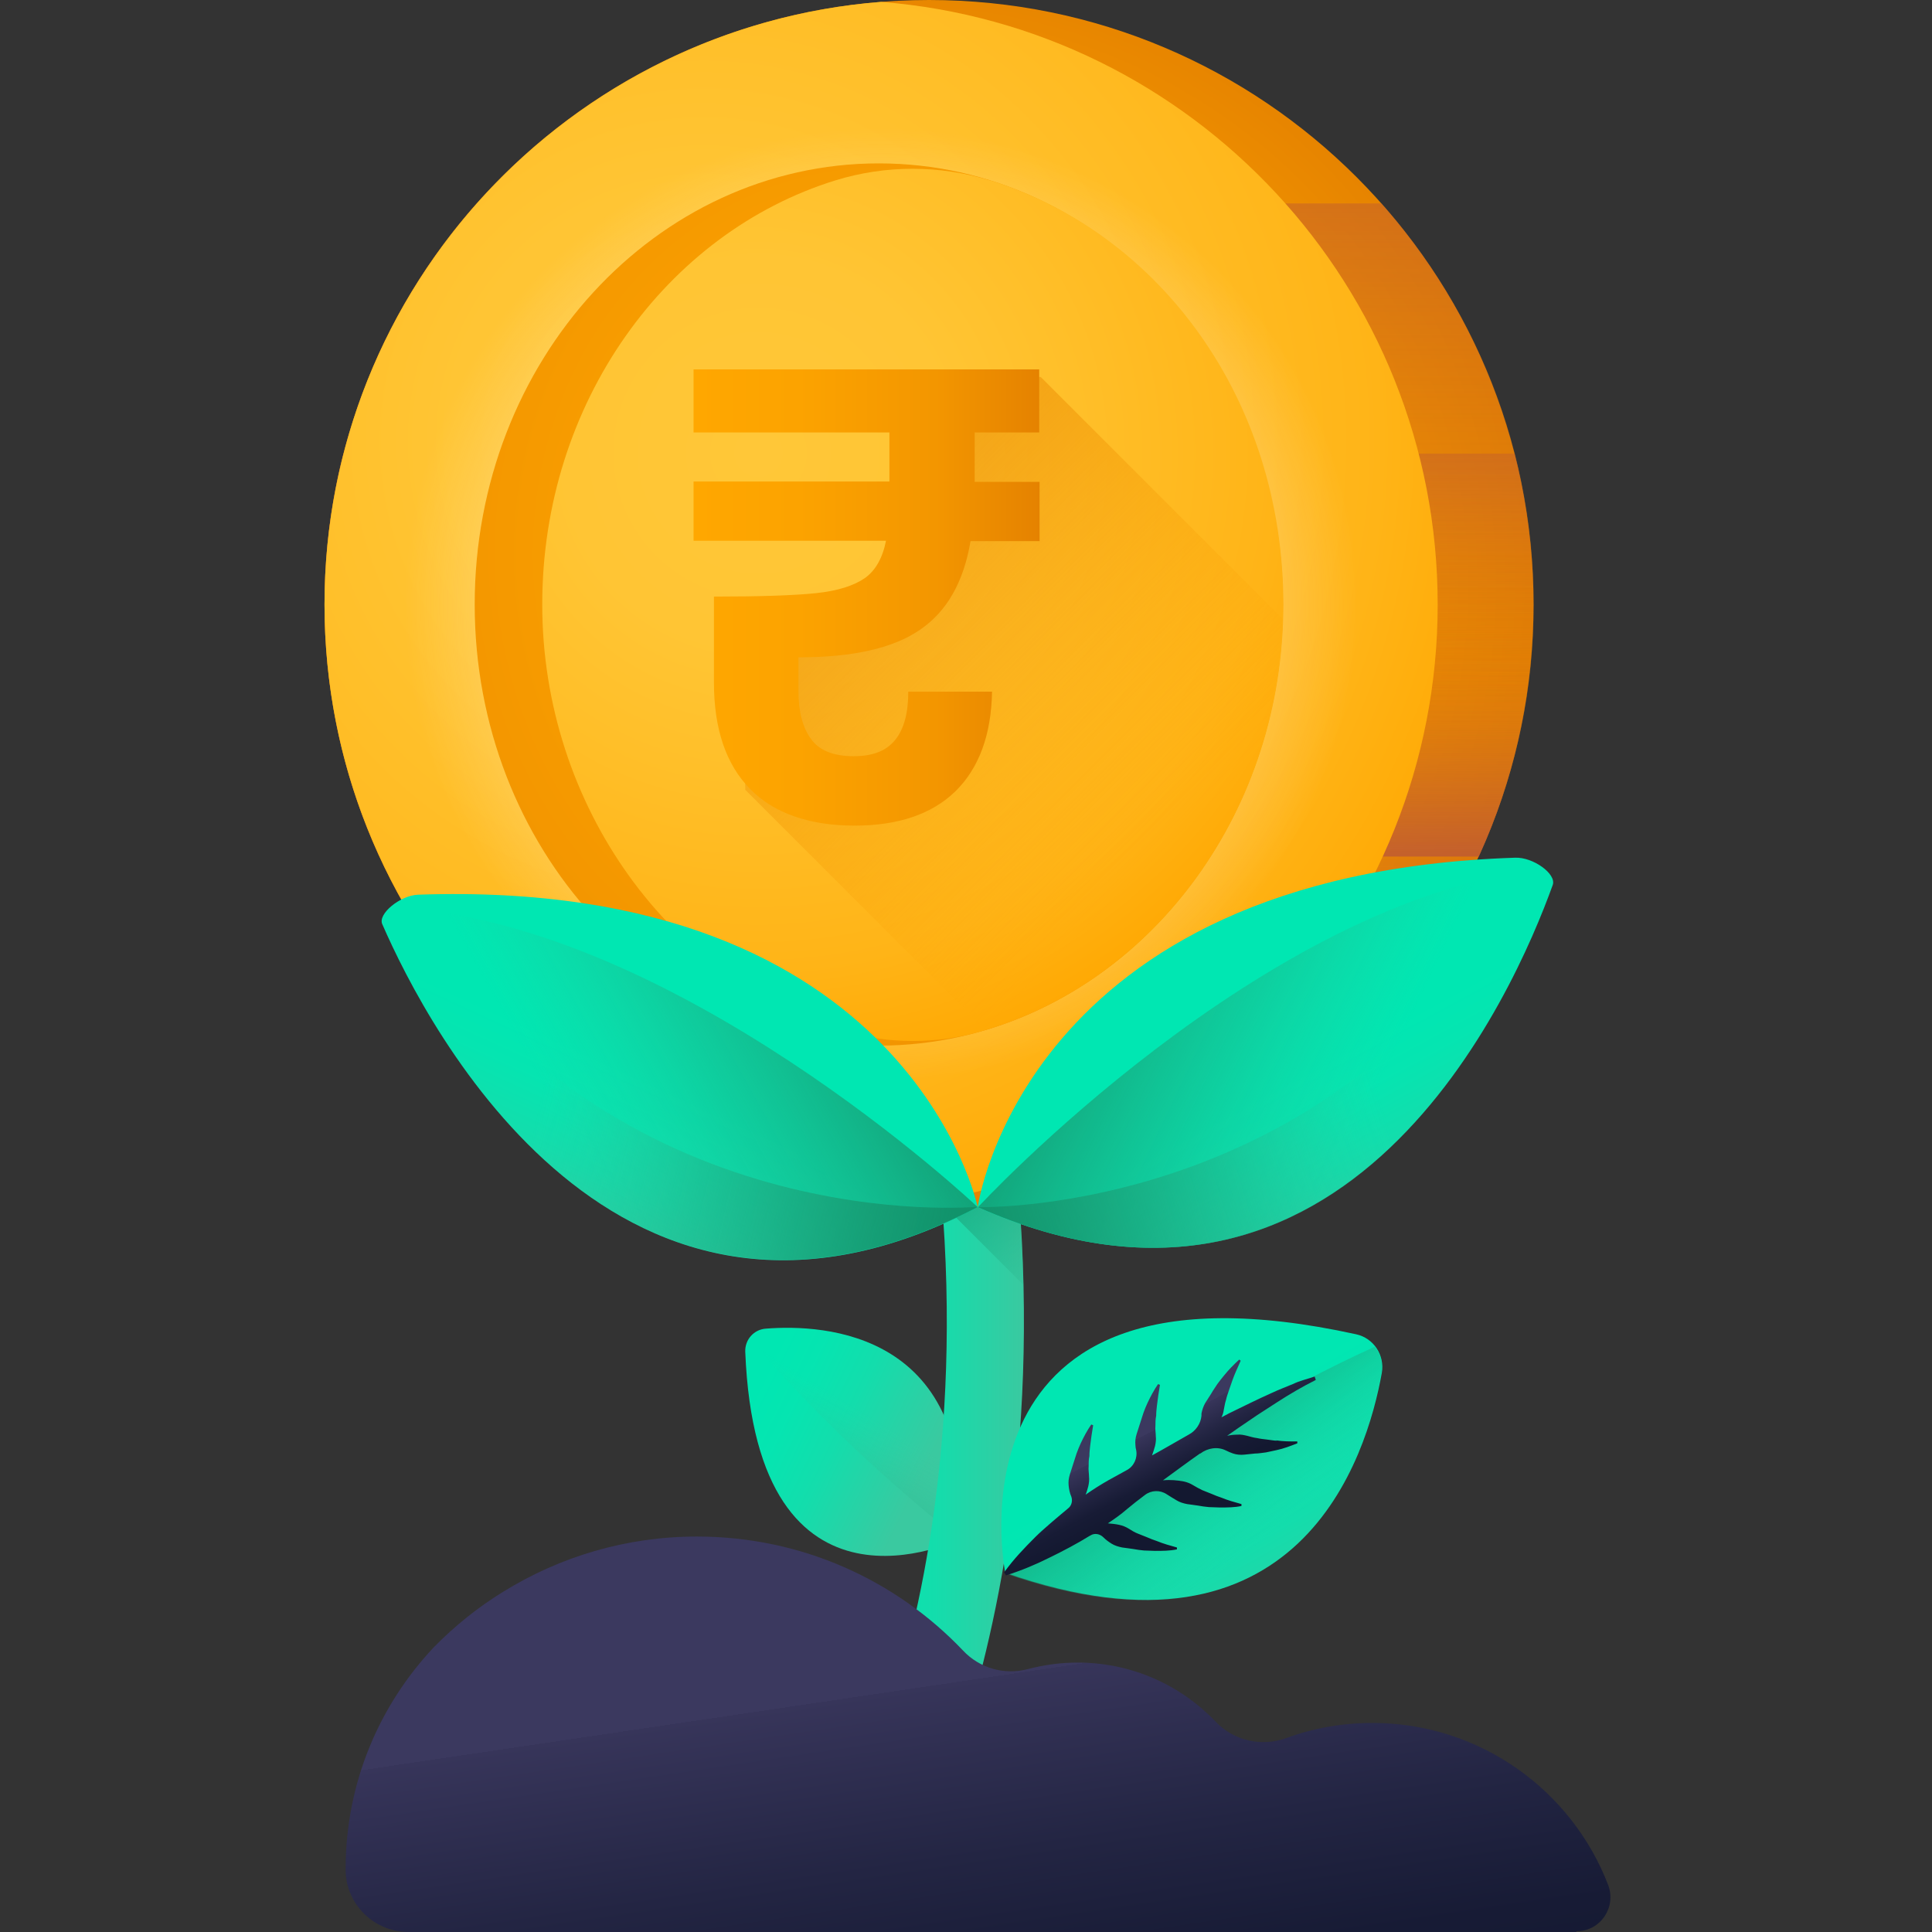 <?xml version="1.0" encoding="UTF-8"?>
<svg id="Layer_1" xmlns="http://www.w3.org/2000/svg" version="1.1" xmlns:xlink="http://www.w3.org/1999/xlink" viewBox="0 0 512 512">
  <rect x="0" y="0" width="512" height="512" fill="#333333" stroke="none"/>
  <!-- Generator: Adobe Illustrator 29.0.0, SVG Export Plug-In . SVG Version: 2.1.0 Build 186)  -->
  <defs>
    <style>
      .st0 {
        fill: url(#linear-gradient2);
      }

      .st1 {
        fill: url(#linear-gradient10);
      }

      .st2 {
        fill: url(#linear-gradient1);
      }

      .st3 {
        fill: url(#linear-gradient9);
      }

      .st4 {
        fill: url(#linear-gradient8);
      }

      .st5 {
        fill: url(#linear-gradient11);
      }

      .st6 {
        fill: url(#radial-gradient);
      }

      .st7 {
        fill: url(#linear-gradient16);
      }

      .st8 {
        fill: url(#radial-gradient1);
      }

      .st9 {
        fill: url(#linear-gradient18);
        opacity: .7;
      }

      .st10 {
        fill: url(#linear-gradient19);
      }

      .st11 {
        fill: url(#linear-gradient12);
      }

      .st12 {
        fill: url(#linear-gradient7);
      }

      .st13 {
        fill: url(#linear-gradient4);
      }

      .st14 {
        fill: url(#linear-gradient14);
      }

      .st15 {
        fill: url(#linear-gradient5);
      }

      .st16 {
        fill: url(#linear-gradient3);
      }

      .st17 {
        fill: url(#linear-gradient15);
      }

      .st18 {
        fill: url(#linear-gradient17);
      }

      .st19 {
        fill: url(#radial-gradient2);
      }

      .st20 {
        fill: url(#linear-gradient6);
      }

      .st21 {
        fill: url(#radial-gradient4);
      }

      .st22 {
        fill: url(#radial-gradient3);
      }

      .st23 {
        fill: url(#linear-gradient13);
      }

      .st24 {
        fill: url(#linear-gradient);
      }
    </style>
    <linearGradient id="linear-gradient" x1="-3621.1" y1="-2610.3" x2="-3670.5" y2="-2610.3" gradientTransform="translate(-4204.6 1129.4) rotate(-153.9) scale(1 -1)" gradientUnits="userSpaceOnUse">
      <stop offset="0" stop-color="#00e7b2"/>
      <stop offset=".2" stop-color="#05e5b1"/>
      <stop offset=".5" stop-color="#13ddac"/>
      <stop offset=".8" stop-color="#2ad1a5"/>
      <stop offset="1" stop-color="#3ac9a0"/>
    </linearGradient>
    <linearGradient id="linear-gradient1" x1="-4008.2" y1="-2427.2" x2="-3997.4" y2="-2370.3" gradientTransform="translate(-4392.2 1212.5) rotate(-159.2) scale(1 -1)" gradientUnits="userSpaceOnUse">
      <stop offset="0" stop-color="#3ac9a0" stop-opacity="0"/>
      <stop offset="0" stop-color="#38c69d" stop-opacity="0"/>
      <stop offset=".4" stop-color="#23aa82" stop-opacity=".4"/>
      <stop offset=".8" stop-color="#169971" stop-opacity=".8"/>
      <stop offset="1" stop-color="#11936b"/>
    </linearGradient>
    <linearGradient id="linear-gradient2" x1="223.6" y1="172.6" x2="270.9" y2="172.6" gradientTransform="translate(.5 514) scale(1 -1)" gradientUnits="userSpaceOnUse">
      <stop offset="0" stop-color="#00e7b2"/>
      <stop offset=".2" stop-color="#05e5b1"/>
      <stop offset=".5" stop-color="#13ddac"/>
      <stop offset=".8" stop-color="#2ad1a5"/>
      <stop offset="1" stop-color="#3ac9a0"/>
    </linearGradient>
    <linearGradient id="linear-gradient3" x1="310.9" y1="190.9" x2="262.5" y2="239.3" gradientTransform="translate(.5 514) scale(1 -1)" gradientUnits="userSpaceOnUse">
      <stop offset="0" stop-color="#3ac9a0" stop-opacity="0"/>
      <stop offset="0" stop-color="#38c69d" stop-opacity="0"/>
      <stop offset=".4" stop-color="#23aa82" stop-opacity=".4"/>
      <stop offset=".8" stop-color="#169971" stop-opacity=".8"/>
      <stop offset="1" stop-color="#11936b"/>
    </linearGradient>
    <linearGradient id="linear-gradient4" x1="250.7" y1="67.9" x2="267.7" y2="-46.8" gradientTransform="translate(.5 514) scale(1 -1)" gradientUnits="userSpaceOnUse">
      <stop offset="0" stop-color="#3b395f"/>
      <stop offset="0" stop-color="#37355a"/>
      <stop offset=".4" stop-color="#232543"/>
      <stop offset=".7" stop-color="#171b35"/>
      <stop offset="1" stop-color="#131830"/>
    </linearGradient>
    <linearGradient id="linear-gradient5" x1="2281.5" y1="1982.5" x2="2326.4" y2="1929.2" gradientTransform="translate(-2300.6 1923.9) rotate(10.4) scale(1 -1)" gradientUnits="userSpaceOnUse">
      <stop offset="0" stop-color="#00e7b2"/>
      <stop offset=".2" stop-color="#05e5b1"/>
      <stop offset=".5" stop-color="#13ddac"/>
      <stop offset=".8" stop-color="#2ad1a5"/>
      <stop offset="1" stop-color="#3ac9a0"/>
    </linearGradient>
    <linearGradient id="linear-gradient6" x1="2308.9" y1="1956" x2="2267.8" y2="1992.7" gradientTransform="translate(-2300.6 1923.9) rotate(10.4) scale(1 -1)" gradientUnits="userSpaceOnUse">
      <stop offset="0" stop-color="#3ac9a0" stop-opacity="0"/>
      <stop offset="0" stop-color="#38c69d" stop-opacity="0"/>
      <stop offset=".4" stop-color="#23aa82" stop-opacity=".4"/>
      <stop offset=".8" stop-color="#169971" stop-opacity=".8"/>
      <stop offset="1" stop-color="#11936b"/>
    </linearGradient>
    <linearGradient id="linear-gradient7" x1="2272.3" y1="1980.4" x2="2283" y2="1966.6" gradientTransform="translate(-2300.6 1923.9) rotate(10.4) scale(1 -1)" gradientUnits="userSpaceOnUse">
      <stop offset="0" stop-color="#3b395f"/>
      <stop offset="0" stop-color="#37355a"/>
      <stop offset=".4" stop-color="#232543"/>
      <stop offset=".7" stop-color="#171b35"/>
      <stop offset="1" stop-color="#131830"/>
    </linearGradient>
    <radialGradient id="radial-gradient" cx="237.9" cy="359.3" fx="237.9" fy="359.3" r="166.9" gradientTransform="translate(.5 514) scale(1 -1)" gradientUnits="userSpaceOnUse">
      <stop offset="0" stop-color="#ffa700"/>
      <stop offset=".3" stop-color="#fca300"/>
      <stop offset=".7" stop-color="#f39600"/>
      <stop offset="1" stop-color="#e58200"/>
    </radialGradient>
    <linearGradient id="linear-gradient8" x1="245.7" y1="379.1" x2="245.7" y2="92.8" gradientTransform="translate(.5 514) scale(1 -1)" gradientUnits="userSpaceOnUse">
      <stop offset="0" stop-color="#e58200" stop-opacity="0"/>
      <stop offset="0" stop-color="#e27f04" stop-opacity="0"/>
      <stop offset=".5" stop-color="#c15d2f" stop-opacity=".5"/>
      <stop offset=".8" stop-color="#ad4949" stop-opacity=".8"/>
      <stop offset="1" stop-color="#a64153"/>
    </linearGradient>
    <linearGradient id="linear-gradient9" x1="245.7" y1="315" x2="245.7" y2="604.3" gradientTransform="translate(.5 514) scale(1 -1)" gradientUnits="userSpaceOnUse">
      <stop offset="0" stop-color="#e58200" stop-opacity="0"/>
      <stop offset="0" stop-color="#e27f04" stop-opacity="0"/>
      <stop offset=".5" stop-color="#c15d2f" stop-opacity=".5"/>
      <stop offset=".8" stop-color="#ad4949" stop-opacity=".8"/>
      <stop offset="1" stop-color="#a64153"/>
    </linearGradient>
    <linearGradient id="linear-gradient10" x1="245.7" y1="348.9" x2="245.7" y2="256.4" gradientTransform="translate(.5 514) scale(1 -1)" gradientUnits="userSpaceOnUse">
      <stop offset="0" stop-color="#e58200" stop-opacity="0"/>
      <stop offset="0" stop-color="#e27f04" stop-opacity="0"/>
      <stop offset=".5" stop-color="#c15d2f" stop-opacity=".5"/>
      <stop offset=".8" stop-color="#ad4949" stop-opacity=".8"/>
      <stop offset="1" stop-color="#a64153"/>
    </linearGradient>
    <linearGradient id="linear-gradient11" x1="245.7" y1="318.8" x2="245.7" y2="476.3" gradientTransform="translate(.5 514) scale(1 -1)" gradientUnits="userSpaceOnUse">
      <stop offset="0" stop-color="#e58200" stop-opacity="0"/>
      <stop offset="0" stop-color="#e27f04" stop-opacity="0"/>
      <stop offset=".5" stop-color="#c15d2f" stop-opacity=".5"/>
      <stop offset=".8" stop-color="#ad4949" stop-opacity=".8"/>
      <stop offset="1" stop-color="#a64153"/>
    </linearGradient>
    <radialGradient id="radial-gradient1" cx="186.1" cy="397" fx="186.1" fy="397" r="224.3" gradientTransform="translate(.5 514) scale(1 -1)" gradientUnits="userSpaceOnUse">
      <stop offset="0" stop-color="#ffc738"/>
      <stop offset=".3" stop-color="#ffc534"/>
      <stop offset=".5" stop-color="#ffbf29"/>
      <stop offset=".8" stop-color="#ffb417"/>
      <stop offset="1" stop-color="#ffa700"/>
    </radialGradient>
    <radialGradient id="radial-gradient2" cx="233" cy="353.8" fx="233" fy="353.8" r="140.3" gradientTransform="translate(.5 514) scale(1 -1)" gradientUnits="userSpaceOnUse">
      <stop offset="0" stop-color="#fffcf8"/>
      <stop offset=".9" stop-color="#fffcf8" stop-opacity="0"/>
      <stop offset="1" stop-color="#fffcf8" stop-opacity="0"/>
    </radialGradient>
    <radialGradient id="radial-gradient3" cx="528.2" cy="372.1" fx="528.2" fy="372.1" r="182.2" gradientTransform="translate(-242.1 518.8) scale(.9 -1)" gradientUnits="userSpaceOnUse">
      <stop offset="0" stop-color="#ffa700"/>
      <stop offset=".3" stop-color="#fca300"/>
      <stop offset=".7" stop-color="#f39600"/>
      <stop offset="1" stop-color="#e58200"/>
    </radialGradient>
    <radialGradient id="radial-gradient4" cx="200.5" cy="394" fx="200.5" fy="394" r="170.9" gradientTransform="translate(.5 514) scale(1 -1)" gradientUnits="userSpaceOnUse">
      <stop offset="0" stop-color="#ffc738"/>
      <stop offset=".3" stop-color="#ffc534"/>
      <stop offset=".5" stop-color="#ffbf29"/>
      <stop offset=".8" stop-color="#ffb417"/>
      <stop offset="1" stop-color="#ffa700"/>
    </radialGradient>
    <linearGradient id="linear-gradient12" x1="-2710.6" y1="573.3" x2="-2651.1" y2="551.6" gradientTransform="translate(-2044.5 1863.5) rotate(150.8) scale(1 .5)" gradientUnits="userSpaceOnUse">
      <stop offset="0" stop-color="#00e7b2"/>
      <stop offset=".2" stop-color="#05e5b1"/>
      <stop offset=".5" stop-color="#13ddac"/>
      <stop offset=".8" stop-color="#2ad1a5"/>
      <stop offset="1" stop-color="#3ac9a0"/>
    </linearGradient>
    <linearGradient id="linear-gradient13" x1="-2679.1" y1="571.2" x2="-2778.6" y2="571.2" gradientTransform="translate(-2044.5 1863.5) rotate(150.8) scale(1 .5)" gradientUnits="userSpaceOnUse">
      <stop offset="0" stop-color="#3ac9a0" stop-opacity="0"/>
      <stop offset="0" stop-color="#38c69d" stop-opacity="0"/>
      <stop offset=".4" stop-color="#23aa82" stop-opacity=".4"/>
      <stop offset=".8" stop-color="#169971" stop-opacity=".8"/>
      <stop offset="1" stop-color="#11936b"/>
    </linearGradient>
    <linearGradient id="linear-gradient14" x1="-2666.1" y1="586.9" x2="-2793.5" y2="529.4" gradientTransform="translate(-2044.5 1863.5) rotate(150.8) scale(1 .5)" gradientUnits="userSpaceOnUse">
      <stop offset="0" stop-color="#3ac9a0" stop-opacity="0"/>
      <stop offset="0" stop-color="#38c69d" stop-opacity="0"/>
      <stop offset=".4" stop-color="#23aa82" stop-opacity=".4"/>
      <stop offset=".8" stop-color="#169971" stop-opacity=".8"/>
      <stop offset="1" stop-color="#11936b"/>
    </linearGradient>
    <linearGradient id="linear-gradient15" x1="-1966.7" y1="1278.2" x2="-1907.2" y2="1256.5" gradientTransform="translate(1830 1714.9) rotate(25.4) scale(1 -.5)" gradientUnits="userSpaceOnUse">
      <stop offset="0" stop-color="#00e7b2"/>
      <stop offset=".2" stop-color="#05e5b1"/>
      <stop offset=".5" stop-color="#13ddac"/>
      <stop offset=".8" stop-color="#2ad1a5"/>
      <stop offset="1" stop-color="#3ac9a0"/>
    </linearGradient>
    <linearGradient id="linear-gradient16" x1="-1935.2" y1="1276.2" x2="-2034.7" y2="1276.2" gradientTransform="translate(1830 1714.9) rotate(25.4) scale(1 -.5)" gradientUnits="userSpaceOnUse">
      <stop offset="0" stop-color="#3ac9a0" stop-opacity="0"/>
      <stop offset="0" stop-color="#38c69d" stop-opacity="0"/>
      <stop offset=".4" stop-color="#23aa82" stop-opacity=".4"/>
      <stop offset=".8" stop-color="#169971" stop-opacity=".8"/>
      <stop offset="1" stop-color="#11936b"/>
    </linearGradient>
    <linearGradient id="linear-gradient17" x1="-1922.3" y1="1291.9" x2="-2049.7" y2="1234.3" gradientTransform="translate(1830 1714.9) rotate(25.4) scale(1 -.5)" gradientUnits="userSpaceOnUse">
      <stop offset="0" stop-color="#3ac9a0" stop-opacity="0"/>
      <stop offset="0" stop-color="#38c69d" stop-opacity="0"/>
      <stop offset=".4" stop-color="#23aa82" stop-opacity=".4"/>
      <stop offset=".8" stop-color="#169971" stop-opacity=".8"/>
      <stop offset="1" stop-color="#11936b"/>
    </linearGradient>
    <linearGradient id="linear-gradient18" x1="195.4" y1="113.3" x2="308.1" y2="226" gradientUnits="userSpaceOnUse">
      <stop offset="0" stop-color="#e58200"/>
      <stop offset=".4" stop-color="#ec8c00" stop-opacity=".6"/>
      <stop offset="1" stop-color="#fea600" stop-opacity="0"/>
      <stop offset="1" stop-color="#ffa700" stop-opacity="0"/>
    </linearGradient>
    <linearGradient id="linear-gradient19" x1="183.9" y1="158.5" x2="275.5" y2="158.5" gradientUnits="userSpaceOnUse">
      <stop offset="0" stop-color="#ffa700"/>
      <stop offset=".3" stop-color="#fca300"/>
      <stop offset=".7" stop-color="#f39600"/>
      <stop offset="1" stop-color="#e58200"/>
    </linearGradient>
  </defs>
  <path class="st24" d="M254.3,407.9s-53.8,26.4-56.8-49.7c-.1-3.2,2.3-5.9,5.5-6.1,15.2-1.2,56,.6,51.4,55.8Z"/>
  <path class="st2" d="M202.9,352.1c-1.8.1-3.3,1-4.3,2.3,23.2,28.4,55.6,53.4,55.6,53.4,4.6-55.2-36.1-57-51.4-55.8Z"/>
  <path class="st0" d="M245.4,485.3l-18.3-9.1,9.2,4.6-9.2-4.5c.1-.3,14-28.8,20.5-76.4,6-43.8,6.8-113.3-23.5-195.4l19.2-7.1c31.9,86.5,30.9,159.9,24.4,206.2-7.1,50.6-21.7,80.4-22.3,81.7Z"/>
  <path class="st16" d="M243.3,197.4l-19.2,7.1c15.5,42,22.8,80.7,25.5,114.4l21.6,21.6c-1-40.3-8.1-89.1-28-143.1Z"/>
  <path class="st13" d="M417.7,512H108.3c-9.2,0-16.7-7.4-16.7-16.5v-.2c0-22.8,8.9-43.4,23.4-58.8,5.5-5.6,11.7-10.6,18.4-14.7,14.9-9.2,32.4-14.6,51.3-14.6,27.8,0,52.8,11.6,70.5,30.2,4.4,4.7,11,6.6,17.3,4.9,4.2-1.1,8.6-1.7,13.1-1.7,14.4,0,27.3,6,36.5,15.6,4.8,5.1,12.2,6.8,18.8,4.4,7.1-2.6,14.8-4,22.8-4,28.5,0,52.9,17.9,62.5,43,2.2,5.9-2.1,12.2-8.4,12.2Z"/>
  <path class="st15" d="M266.4,416.8s-17.7-87.5,93-63.2c4.6,1,7.6,5.5,6.8,10.2-4,22.4-21.9,80.4-99.7,53Z"/>
  <path class="st20" d="M366.1,363.9c.5-2.6-.3-5.1-1.8-7-49.7,22.6-98,60-98,60,77.8,27.5,95.8-30.6,99.7-53Z"/>
  <path class="st12" d="M338.5,381.8c-.9,0-1.8-.2-2.7-.3-.9-.1-1.8-.2-2.7-.4-.9-.1-1.8-.4-2.6-.6-.9-.2-1.7-.4-2.6-.3-.9,0-1.8.1-2.7.3,1-.7,2-1.4,3-2.1l5-3.4c1.7-1.1,3.4-2.2,5.1-3.3,3.4-2.2,6.8-4.2,10.4-6l-.3-.9-2.9.9-1.5.5c-.5.2-1,.4-1.4.6-1.9.8-3.8,1.5-5.7,2.4-3.8,1.7-7.4,3.5-11.1,5.3-.7.4-1.4.7-2.1,1.1.3-.6.5-1.2.6-1.9.2-.9.3-1.8.6-2.7.2-.9.5-1.7.8-2.6.3-.9.6-1.7.9-2.6.6-1.7,1.4-3.4,2.2-5.2l-.4-.3c-1.4,1.3-2.8,2.7-4,4.2-.6.7-1.2,1.5-1.8,2.3-.5.8-1.1,1.6-1.6,2.5-.5.8-1.1,1.7-1.6,2.5-.5.9-.8,1.8-1,2.8,0,.2,0,.4,0,.6-.2,2.1-1.5,4-3.4,5h0c-3.2,1.8-6.4,3.7-9.7,5.5.3-.9.6-1.7.8-2.5.2-.9.3-1.7.2-2.6,0-.9-.2-1.8-.1-2.7,0-.9,0-1.8.2-2.7,0-.9.1-1.8.2-2.7.2-1.8.5-3.7.8-5.5l-.5-.2c-1.1,1.6-2,3.3-2.8,5-.4.9-.8,1.8-1.1,2.7-.3.9-.6,1.8-.9,2.8-.3.9-.6,1.9-.9,2.8-.3,1-.4,1.9-.3,2.9,0,.4.1.9.2,1.3.4,2.1-.6,4.3-2.5,5.3-1.6.9-3.3,1.8-4.9,2.7-2.1,1.2-4,2.4-6,3.8.3-.7.5-1.5.7-2.2.2-.9.3-1.7.2-2.6,0-.9-.2-1.8-.1-2.7,0-.9,0-1.8.2-2.7,0-.9.1-1.8.2-2.7.2-1.8.5-3.7.8-5.5l-.5-.2c-1.1,1.6-2,3.3-2.8,5-.4.9-.8,1.8-1.1,2.7-.3.9-.6,1.8-.9,2.8-.3.9-.6,1.9-.9,2.8-.3,1-.4,1.9-.3,2.9.1,1,.3,2,.7,2.9.4,1.1.1,2.4-.8,3.1-2.4,2-6.6,5.5-8.7,7.6-2.9,2.9-5.8,5.9-8.3,9.4l.5.8c4.1-1.3,7.9-2.9,11.5-4.7,3.7-1.8,7.3-3.7,10.7-5.8,0,0,.1,0,.2-.1,1.1-.7,2.5-.4,3.4.5.7.7,1.4,1.2,2.2,1.7.8.5,1.8.8,2.8,1,1,.1,2,.3,2.9.4,1,.2,1.9.3,2.9.4,1,0,1.9.1,2.9.1,1.9,0,3.9,0,5.8-.4v-.5c-1.8-.5-3.6-1-5.3-1.7-.9-.3-1.7-.6-2.6-1-.8-.3-1.7-.7-2.5-1-.8-.3-1.6-.8-2.4-1.3-.8-.5-1.6-.8-2.5-1-.9-.2-1.9-.3-3-.4,1.8-1.2,3.5-2.4,5.1-3.8,1.3-1.1,3.1-2.5,4.7-3.7,1.7-1.3,4-1.4,5.8-.2.9.6,1.8,1.1,2.6,1.6.8.5,1.8.8,2.8,1,1,.1,2,.3,2.9.4,1,.2,1.9.3,2.9.4,1,0,1.9.1,2.9.1,1.9,0,3.9,0,5.7-.4v-.5c-1.8-.5-3.6-1-5.3-1.7-.9-.3-1.7-.6-2.6-1-.8-.3-1.7-.7-2.5-1-.8-.4-1.6-.8-2.4-1.3-.8-.5-1.6-.8-2.5-1-1.7-.3-3.4-.5-5.5-.3,3.3-2.4,6.5-4.8,9.8-7.1h.1c2-1.5,4.6-1.9,6.8-.8.6.3,1.3.6,1.9.8.9.3,1.9.4,2.9.3,1-.1,2-.2,2.9-.3,1,0,1.9-.2,2.9-.3,1-.2,1.9-.4,2.8-.6,1.9-.4,3.7-1.1,5.5-1.8v-.5c-2,0-3.8,0-5.7-.3Z"/>
  <path class="st6" d="M406.4,160.2c0,88.5-71.7,160.2-160.2,160.2S86,248.7,86,160.2,157.7,0,246.2,0s160.2,71.7,160.2,160.2Z"/>
  <path class="st4" d="M86,160.2c0,57.2,30,107.4,75,135.7h170.4c45.1-28.4,75-78.5,75-135.7s-30-107.4-75-135.7h-170.4c-45.1,28.4-75,78.5-75,135.7Z"/>
  <path class="st3" d="M86,160.2c0,40.8,15.3,78,40.4,106.3h239.7c25.1-28.3,40.4-65.5,40.4-106.3s-15.3-78-40.4-106.3H126.4c-25.1,28.3-40.4,65.5-40.4,106.3Z"/>
  <path class="st1" d="M86,160.2c0,23.8,5.2,46.5,14.6,66.8h291.3c9.3-20.3,14.6-43,14.6-66.8s-5.2-46.5-14.6-66.8H100.6c-9.3,20.3-14.6,43-14.6,66.8Z"/>
  <path class="st5" d="M86,160.2c0,13.8,1.8,27.2,5,40h310.4c3.3-12.8,5-26.2,5-40s-1.8-27.2-5-40H91c-3.3,12.8-5,26.2-5,40Z"/>
  <path class="st8" d="M233.5.5C151,7,86,76,86,160.2s65,153.2,147.5,159.7c82.5-6.5,147.5-75.5,147.5-159.7S316,7,233.5.5Z"/>
  <path class="st19" d="M241.8,15.2c-5.5-.7-11.1-.7-16.6,0-71.4,9.7-126.5,71-126.5,145.1s55.1,135.3,126.5,145.1c5.5.8,11.1.8,16.6,0,71.4-9.7,126.5-71,126.5-145.1S313.2,24.9,241.8,15.2Z"/>
  <path class="st22" d="M340,160.2c0-64.6-48-116.9-107.1-116.9s-107.1,52.3-107.1,116.9,48,116.9,107.1,116.9,107.1-52.3,107.1-116.9Z"/>
  <path class="st21" d="M262.3,47.8c-13.3-4.1-27.6-4.1-40.9,0-44.9,13.9-77.7,59-77.7,112.4s34.2,100.2,80.4,113.2c11.6,3.3,24,3.3,35.6,0,46.2-13,80.4-58.7,80.4-113.2s-32.9-98.5-77.7-112.4Z"/>
  <path class="st11" d="M259.1,319.9s-18-87.3-148.3-82.8c-4.8.2-10.7,5.1-9.5,7.8,12.1,27.8,62.6,125,157.8,75Z"/>
  <path class="st23" d="M101.3,244.9c-.5-1.3.4-3,2-4.4,74.9,2.9,155.8,79.4,155.8,79.4-95.2,50-145.6-47.1-157.8-75Z"/>
  <path class="st14" d="M101.3,244.9c-.8-1.8,1.5-4.6,4.5-6.3.5.8,1,1.5,1.5,2.3,54.7,88.1,151.8,78.9,151.8,78.9-95.2,50-145.7-47.1-157.8-75Z"/>
  <path class="st17" d="M259.1,319.9s12.1-88.3,142.4-92.6c4.8-.2,11,4.3,10,7.2-10.3,28.6-54.1,128.9-152.4,85.4Z"/>
  <path class="st7" d="M411.6,234.5c.5-1.3-.6-2.9-2.3-4.3-74.6,7.9-150.1,89.7-150.1,89.7,98.3,43.5,142.2-56.8,152.4-85.4Z"/>
  <path class="st18" d="M411.6,234.5c.7-1.9-1.8-4.4-4.9-5.9-.4.8-.9,1.6-1.3,2.4-48.7,91.5-146.2,88.9-146.2,88.9,98.3,43.5,142.2-56.8,152.4-85.4Z"/>
  <path class="st9" d="M339.9,164l-64.1-64.1h-34v42.7l-25.7,25.7h-18.6v41l64.2,64.2c52.5-21.8,75.1-60.3,78.2-109.5Z"/>
  <path class="st10" d="M258.3,114.7v13h17.2v15.7h-18.3c-1.8,10.8-6.3,18.7-13.4,23.5-7.1,4.9-17.8,7.3-32.2,7.3v9c0,5.3,1.1,9.6,3.3,12.6,2.2,3.1,6,4.6,11.3,4.6s8.8-1.5,11.1-4.4c2.3-2.9,3.4-7.1,3.4-12.7h22.2c-.2,11.5-3.5,20.3-9.7,26.4-6.3,6.1-15.2,9.1-26.8,9.1s-21.3-3.2-27.6-9.7c-6.4-6.5-9.6-15.9-9.6-28.3v-22.7c12.2,0,21.2-.3,27-.9,5.8-.6,10.1-2,13-4,2.8-2,4.7-5.3,5.6-9.9h-51v-15.7h51.9v-13h-51.9v-16.7h91.6v16.7h-17.2Z"/>
</svg>